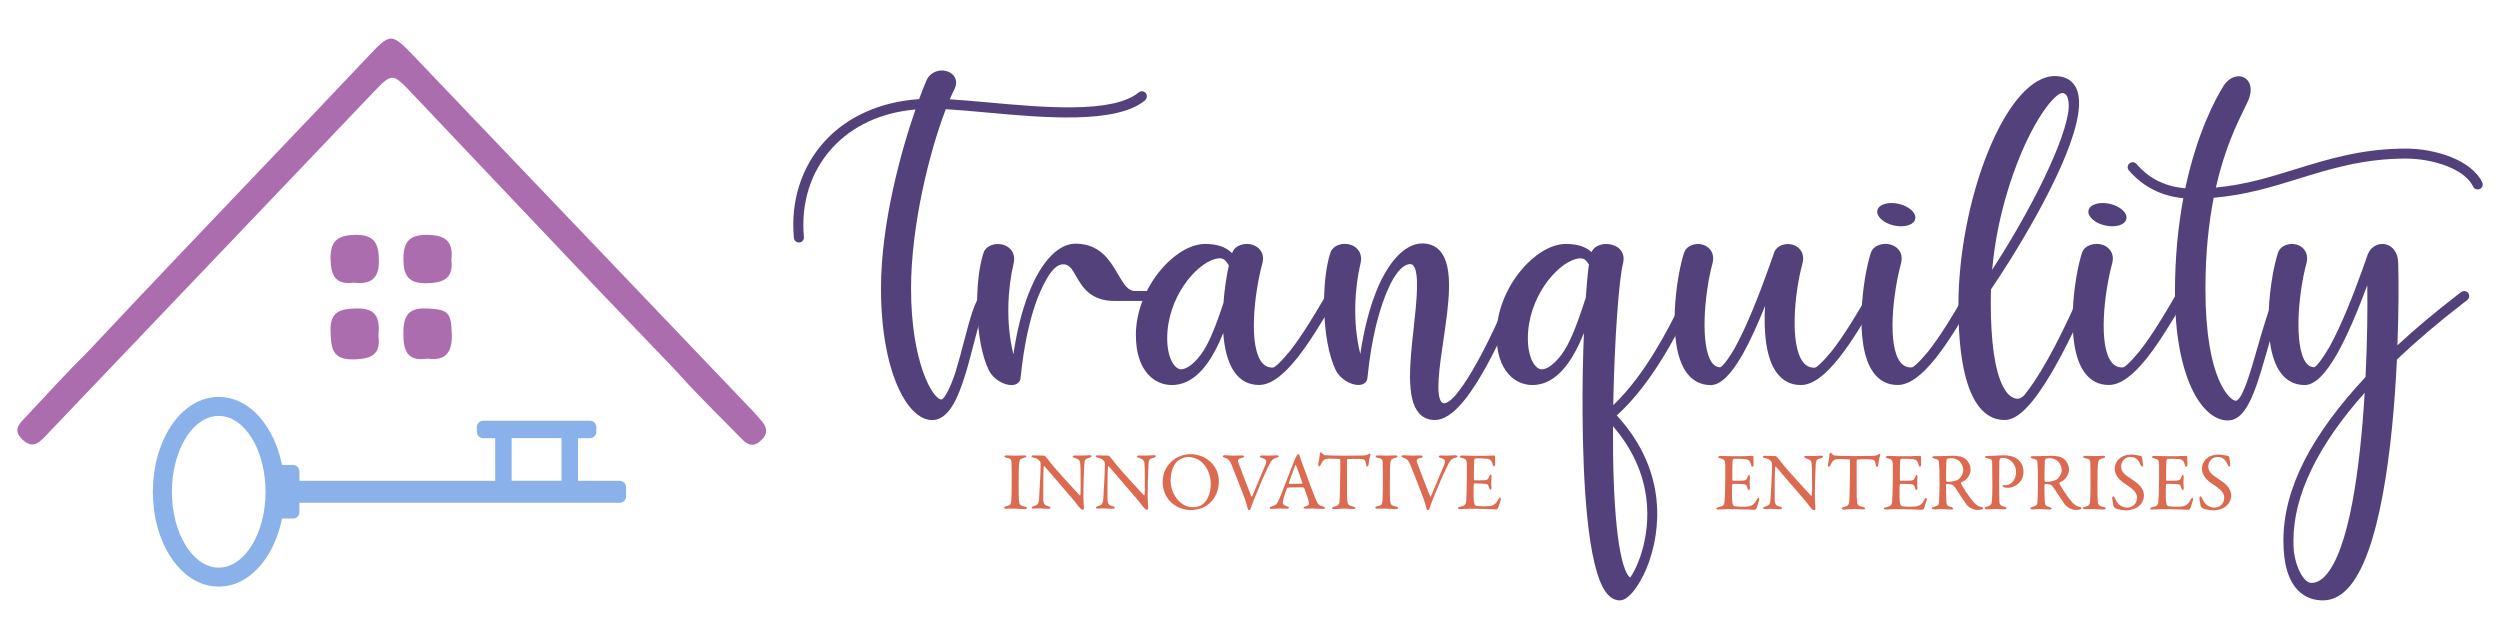 <svg xmlns="http://www.w3.org/2000/svg" width="446" height="112" viewBox="0 0 446 112" fill="none"><path d="M204.29 17.9C199.11 22.17 186.3 21.01 176.01 20.07C173.39 19.83 170.88 19.6 168.73 19.48C165.77 27.17 162.53 40.34 162.53 51.46C162.53 64.53 166.36 71.27 167.99 71.27C168.49 71.14 169.55 69.19 170.45 66.42C171 64.64 171.5 62.74 171.94 61.05C173.13 56.49 173.91 53.64 175.1 52.46C175.45 52.11 176.02 52.11 176.36 52.46C176.71 52.81 176.7 53.38 176.36 53.73C175.46 54.62 174.55 58.11 173.67 61.5C173.3 62.92 172.93 64.35 172.54 65.72C172.46 66.01 172.36 66.33 172.26 66.65C170.87 71.24 169.15 74.94 166.3 74.94C161.81 74.94 157.17 66.16 157.17 51.46C157.17 39.91 160.69 27.14 163.32 19.53C157.18 20.08 152.07 22.44 148.44 26.43C144.64 30.6 142.85 36.24 143.42 42.29C143.46 42.78 143.1 43.22 142.61 43.26C142.58 43.26 142.55 43.26 142.52 43.26C142.06 43.26 141.68 42.91 141.63 42.45C141.02 35.89 142.97 29.77 147.11 25.22C151.15 20.78 157.08 18.15 163.97 17.68C164.47 16.31 164.92 15.19 165.28 14.35C165.7 13.36 166.62 12.7 167.72 12.59C168.74 12.49 169.72 12.89 170.22 13.61C170.48 13.99 170.83 14.79 170.28 15.89C170.01 16.43 169.73 17.04 169.44 17.71C171.48 17.84 173.79 18.05 176.17 18.26C186.13 19.17 198.53 20.3 203.14 16.49C203.52 16.17 204.08 16.23 204.4 16.61C204.71 16.99 204.66 17.55 204.28 17.87L204.29 17.9Z" fill="#53417C"></path><path d="M206.7 52.8C206.7 53.29 206.3 53.69 205.81 53.69H202.49C201.16 53.69 199.94 53.69 198.88 53.69H198.85C194.5 53.69 193.05 51.14 191.99 49.28C191.19 47.88 190.73 47.15 189.67 47.15C187.86 47.15 186.36 50.15 185.13 53.1C185.13 53.11 185.12 53.13 185.11 53.15C183.75 56.73 182.66 61.51 182.07 67.43C182.07 67.46 182.07 67.48 182.06 67.5C182.06 67.52 182.06 67.53 182.06 67.54C181.99 67.98 181.71 68.34 181.27 68.54C181.03 68.65 180.75 68.7 180.45 68.7C179.07 68.7 177.17 67.65 176.38 66C173.87 60.78 173.78 50.16 175.45 45.13C175.91 43.74 177.63 43.28 178.96 43.66C180.2 44.01 181.26 45.18 180.83 47C179.8 51.34 179.37 57.51 180.79 63.19C181.43 58.93 182.34 55.4 183.43 52.57C183.43 52.57 183.45 52.51 183.46 52.48C183.48 52.43 183.5 52.37 183.53 52.32C185.89 46.28 189.02 43.47 191.85 43.47C196.26 43.47 198.03 46.5 199.45 48.93C200.53 50.78 201.25 51.91 202.49 51.91H205.81C206.3 51.91 206.7 52.31 206.7 52.8Z" fill="#53417C"></path><path d="M238.28 53.25L237.76 54.14C235.72 57.62 233.63 61.06 231.53 63.72C231.51 63.76 231.48 63.79 231.45 63.83L231.36 63.94C231.36 63.94 231.31 64 231.29 64.02C229.04 66.82 226.78 68.68 224.6 68.68C222.8 68.68 221.34 67.92 220.26 66.42C219.03 64.72 218.43 62.18 218.23 59.41C217.81 60.46 217.33 61.52 216.78 62.55C215.01 65.87 212.54 68.69 209.04 68.69C206.09 68.69 202.64 66.35 202.64 59.75C202.64 51.39 209.6 43.52 215 43.52C217.29 43.52 218.62 44.13 219.49 44.89C219.6 44.97 219.71 45.06 219.81 45.16C219.81 45.14 219.81 45.13 219.83 45.11C220.29 43.73 222.06 43.25 223.42 43.66C224.66 44.03 225.68 45.21 225.2 47C223.75 52.36 222.72 61.68 225.12 64.66C225.65 65.32 226.3 65.61 227.15 65.57C227.4 65.5 228.1 65.05 229.98 62.8L230.08 62.69C230.08 62.69 230.08 62.68 230.09 62.67C232.41 59.72 234.67 55.87 236.21 53.25L236.74 52.35C236.99 51.92 237.54 51.78 237.96 52.03C238.38 52.28 238.53 52.83 238.28 53.25ZM219.24 47.35C219.14 47.19 219.03 47.04 218.92 46.89C218.76 46.68 218.59 46.48 218.39 46.29C218.08 46.1 217.59 45.98 216.78 46.2C213.29 47.14 208.23 53.12 208.23 60.35C208.23 64.13 209.69 65.88 210.67 65.88C212.19 65.88 214.11 63.78 215.21 61.71C215.22 61.68 215.24 61.65 215.26 61.63C216.53 59.21 217.46 56.45 218.12 54.47C218.17 54.31 218.22 54.16 218.27 54.01C218.45 51.53 218.82 49.17 219.23 47.35H219.24Z" fill="#53417C"></path><path d="M270.96 53.15C270.87 53.36 270.74 53.66 270.57 54.04C267.45 61.31 264.71 66.6 262.27 70.03C262.25 70.07 262.22 70.1 262.19 70.15C261.89 70.59 261.51 71.1 261.09 71.58C261.06 71.62 261.03 71.65 261 71.69C259.17 73.87 257.51 74.93 255.97 74.93C254.82 74.93 253.88 74.52 253.16 73.72C250.82 71.11 251.52 64.67 252.21 58.44C252.71 53.85 253.28 48.66 252.12 47.36C251.97 47.19 251.8 47.12 251.56 47.12C250.45 47.12 249.25 48.34 248.11 50.55C248.05 50.67 247.99 50.79 247.93 50.92C246.15 54.64 244.67 60.15 243.96 67.37C243.93 67.88 243.65 68.31 243.16 68.53C242.92 68.63 242.64 68.68 242.34 68.68C240.95 68.68 239.06 67.63 238.27 65.98C235.77 60.76 235.67 50.14 237.34 45.1C237.8 43.71 239.52 43.25 240.85 43.63C242.09 43.98 243.15 45.15 242.72 46.97C241.69 51.31 241.26 57.48 242.68 63.16C243.31 58.9 244.23 55.37 245.31 52.54C245.31 52.54 245.33 52.49 245.34 52.46C245.75 51.37 246.25 50.21 246.85 49.15C246.87 49.11 246.89 49.08 246.91 49.05C249.01 45.23 251.47 43.43 253.74 43.43C255.08 43.43 256.16 43.9 256.95 44.82C259.42 47.68 258.44 54.38 257.48 60.85C256.82 65.35 256.07 70.46 257.16 71.72C257.26 71.84 257.4 71.94 257.7 71.94C258 71.94 258.7 71.61 259.67 70.5C259.67 70.5 259.67 70.5 259.68 70.49C260.06 70.02 260.48 69.49 260.91 68.86C260.92 68.84 260.93 68.82 260.95 68.81C260.97 68.78 260.99 68.75 261.02 68.72C263.04 65.79 265.64 61.02 268.95 53.33C269.12 52.94 269.25 52.63 269.35 52.42C269.55 51.97 270.08 51.77 270.53 51.97C270.98 52.17 271.19 52.7 270.99 53.15H270.96Z" fill="#53417C"></path><path d="M302.32 53.25C302.13 53.58 301.8 54.24 301.38 55.08C299.38 59.13 294.8 68.4 288.43 74.11C297.93 84.45 295.89 95.23 294.27 99.98C294.27 100.01 294.26 100.04 294.25 100.06C294.21 100.18 294.16 100.31 294.11 100.45C293.96 100.85 293.83 101.19 293.71 101.47C292.52 104.28 290.6 107.11 288.98 107.11C288.03 107.11 287.18 106.6 286.46 105.6C283.19 101.07 282.41 85.9 282.33 73.98C282.29 68.84 282.39 63.82 282.57 59.41C282.15 60.46 281.67 61.53 281.12 62.55C279.35 65.87 276.88 68.69 273.38 68.69C270.43 68.69 266.98 66.35 266.98 59.75C266.98 51.39 273.94 43.52 279.34 43.52C281.64 43.52 282.97 44.13 283.84 44.9C283.87 44.92 283.9 44.94 283.93 44.97C284.47 43.68 286.27 43.26 287.68 43.69C289.23 44.16 289.96 45.46 289.54 47.02C288.85 49.55 288.01 60.57 287.8 72.28C293.62 66.77 297.89 58.13 299.78 54.31C300.23 53.4 300.55 52.74 300.78 52.36C301.03 51.93 301.58 51.79 302 52.04C302.43 52.29 302.57 52.84 302.32 53.26V53.25ZM283.48 47.2C283.41 47.09 283.33 46.99 283.26 46.89C283.26 46.89 283.25 46.87 283.24 46.86C283.09 46.66 282.92 46.46 282.72 46.29C282.41 46.1 281.92 46 281.12 46.21C277.64 47.15 272.57 53.13 272.57 60.36C272.57 64.13 274.02 65.89 275.01 65.89C276.53 65.89 278.44 63.79 279.55 61.72C279.57 61.69 279.59 61.65 279.61 61.62C279.61 61.62 279.61 61.62 279.61 61.61C280.88 59.2 281.79 56.45 282.45 54.48C282.62 53.98 282.77 53.53 282.9 53.14C283.07 50.69 283.26 48.66 283.46 47.2H283.48ZM287.76 76.03C287.67 90.41 288.69 100.34 290.51 102.72C290.58 102.81 290.7 102.95 290.82 103.03C291.2 102.56 291.94 101.25 292.57 99.46C292.57 99.44 292.58 99.42 292.59 99.41C292.71 99.05 292.83 98.68 292.94 98.3C294.29 93.65 295.3 84.78 287.75 76.03H287.76Z" fill="#53417C"></path><path d="M334.92 53.25L334.4 54.15C332.36 57.63 330.27 61.07 328.18 63.73C328.16 63.77 328.13 63.81 328.1 63.84L328.01 63.95C328.01 63.95 327.97 64 327.94 64.03C325.69 66.83 323.43 68.69 321.26 68.69C319.46 68.69 318 67.93 316.92 66.43C314.99 63.76 314.62 59.02 314.89 54.57C313.62 57.74 312.32 60.66 311 63.01C310.98 63.06 310.96 63.11 310.93 63.16C310.84 63.32 310.75 63.47 310.65 63.62C308.83 66.72 306.99 68.7 305.2 68.7C303.41 68.7 301.94 67.94 300.86 66.44C297.24 61.43 299.09 49.16 300.43 45.12C300.89 43.73 302.55 43.28 303.81 43.66C305 44.02 305.99 45.2 305.5 47.02C304.02 52.5 303.28 61.9 305.45 64.74C305.85 65.26 306.31 65.51 306.89 65.53C307.04 65.47 307.73 65.05 309.39 62.26C309.39 62.26 309.39 62.24 309.4 62.24C309.93 61.29 310.51 60.15 311.15 58.78C313.32 54.11 315.26 48.59 316.31 45.63L316.47 45.16V45.12C316.96 43.74 318.6 43.29 319.86 43.67C321.06 44.03 322.04 45.21 321.55 47.03C320.07 52.5 319.3 61.66 321.7 64.64C322.25 65.33 322.92 65.63 323.8 65.59C324.05 65.52 324.75 65.07 326.63 62.82L326.72 62.71C326.72 62.71 326.72 62.7 326.74 62.7C329.06 59.75 331.32 55.89 332.85 53.28L333.38 52.38C333.63 51.95 334.18 51.81 334.6 52.06C335.03 52.31 335.17 52.86 334.92 53.28V53.25Z" fill="#53417C"></path><path d="M352.2 53.24L351.68 54.14C349.64 57.62 347.55 61.06 345.46 63.72C345.44 63.76 345.41 63.79 345.38 63.83L345.29 63.94C345.29 63.94 345.25 64 345.22 64.02C342.97 66.82 340.71 68.68 338.53 68.68C336.73 68.68 335.27 67.92 334.19 66.42C330.58 61.41 332.42 49.14 333.76 45.1C334.22 43.72 335.99 43.24 337.36 43.65C338.59 44.02 339.62 45.2 339.14 46.99C337.69 52.35 336.66 61.67 339.05 64.64C339.58 65.3 340.23 65.58 341.09 65.55C341.34 65.48 342.04 65.03 343.92 62.78L344.01 62.67C344.01 62.67 344.01 62.66 344.03 62.65C346.35 59.7 348.61 55.85 350.14 53.23L350.67 52.33C350.92 51.9 351.47 51.76 351.89 52.01C352.32 52.26 352.46 52.81 352.21 53.23L352.2 53.24ZM334.93 37.51C335.17 36.45 336.89 35.94 338.75 36.37C340.61 36.8 341.92 38.01 341.67 39.08C341.43 40.14 339.72 40.65 337.85 40.22C335.99 39.79 334.68 38.58 334.92 37.52L334.93 37.51Z" fill="#53417C"></path><path d="M372.65 53.16C370.18 58.76 367.86 63.37 365.77 66.88C365.09 68.01 364.45 69.02 363.82 69.9C363.74 70.03 363.65 70.15 363.57 70.26C363.28 70.67 363.01 71.04 362.73 71.37C362.73 71.37 362.73 71.38 362.72 71.39C360.81 73.79 359.15 74.93 357.64 74.93C353.87 74.93 349.38 71.39 349.38 54.53C349.38 45.48 351.36 35.21 354.68 27.04C358.16 18.48 362.5 13.57 366.59 13.57C368.84 13.57 369.88 14.7 370.36 15.64C370.9 16.72 371.02 18.17 370.8 19.9C370.8 19.9 370.8 19.91 370.8 19.92C370.75 20.39 370.67 20.88 370.55 21.4C370.53 21.49 370.51 21.57 370.49 21.66C370.47 21.75 370.45 21.84 370.43 21.93V21.95C368.21 31.39 358.91 46.17 355.19 51.63C355.16 52.35 355.15 53.08 355.15 53.82C355.15 61.07 355.89 66.18 357.36 68.99C358.1 70.41 358.98 71.13 359.98 71.13C360.37 71.13 360.73 70.91 361.14 70.48C361.14 70.48 361.15 70.48 361.15 70.47C363.32 67.83 366.54 62.62 371.05 52.41C371.25 51.96 371.78 51.76 372.23 51.95C372.68 52.15 372.89 52.68 372.69 53.13L372.65 53.16ZM355.39 48.15C360.67 40.07 367.9 26.95 368.98 19.98C369.24 18.06 368.84 17.25 368.62 16.96C368.43 16.72 368.19 16.6 367.88 16.6C366.91 16.6 363.73 19.82 360.48 27.59C358.82 31.56 356.21 38.99 355.4 48.15H355.39Z" fill="#53417C"></path><path d="M389.87 53.24L389.35 54.14C387.31 57.62 385.22 61.06 383.13 63.72C383.11 63.76 383.08 63.79 383.05 63.83L382.96 63.94C382.96 63.94 382.92 64 382.89 64.02C380.64 66.82 378.38 68.68 376.2 68.68C374.4 68.68 372.94 67.92 371.86 66.42C368.25 61.41 370.09 49.14 371.43 45.1C371.89 43.72 373.66 43.24 375.03 43.65C376.26 44.02 377.29 45.2 376.81 46.99C375.36 52.35 374.33 61.67 376.72 64.64C377.25 65.3 377.9 65.58 378.76 65.55C379.01 65.48 379.71 65.03 381.59 62.78L381.68 62.67C381.68 62.67 381.68 62.66 381.7 62.65C384.02 59.7 386.28 55.85 387.81 53.23L388.34 52.33C388.59 51.9 389.14 51.76 389.56 52.01C389.99 52.26 390.13 52.81 389.88 53.23L389.87 53.24ZM372.6 37.51C372.84 36.45 374.56 35.94 376.42 36.37C378.28 36.8 379.59 38.01 379.34 39.08C379.1 40.14 377.39 40.65 375.52 40.22C373.66 39.79 372.35 38.58 372.59 37.52L372.6 37.51Z" fill="#53417C"></path><path d="M442.4 33.71C441.96 33.92 441.42 33.74 441.21 33.29C439.65 30.04 433.86 28.29 429.21 28.29C421.68 28.29 415.79 30.11 410.1 31.87C405.42 33.32 400.61 34.8 394.92 35.28C394.05 39.72 393.45 45.08 393.45 51.53C393.45 68.02 397.96 71.49 398.85 71.49C399.54 71.49 400.24 69.75 400.8 68.3C401.47 66.41 402.1 64.22 402.7 62.13C403.66 58.77 404.66 55.3 405.92 52.44C406.12 51.99 406.65 51.79 407.1 51.98C407.55 52.18 407.76 52.71 407.56 53.16C406.35 55.91 405.37 59.32 404.43 62.62C403.8 64.82 403.19 66.93 402.55 68.76C402.55 68.78 402.53 68.8 402.53 68.82C401.23 72.48 399.74 75.01 397.46 75.01C392.76 75.01 388.01 67.19 388.01 52.23C388.01 45.77 388.61 40.15 389.51 35.36C385.62 35 382.36 33.34 379.8 30.42C379.48 30.05 379.51 29.48 379.88 29.16C380.25 28.84 380.81 28.87 381.14 29.24C382.03 30.25 384.58 33.17 389.86 33.59C391.99 23.51 395.36 17.43 396.71 15.28C397.62 13.83 399.21 13.22 400.39 13.86C401.34 14.37 402.06 15.81 400.98 18.15C400.8 18.55 400.57 19 400.33 19.51C399.01 22.21 396.86 26.61 395.31 33.46C400.53 32.97 404.95 31.6 409.57 30.17C415.39 28.37 421.41 26.51 429.21 26.51C434.54 26.51 440.93 28.58 442.83 32.53C443.04 32.97 442.86 33.51 442.41 33.72L442.4 33.71Z" fill="#53417C"></path><path d="M440.19 53.5C440 53.65 439.7 53.89 439.29 54.2C434.94 57.55 431.05 60.87 427.61 64.14C426.87 79.68 424.6 99.06 418.74 105.08C417.43 106.43 415.97 107.11 414.4 107.11C411.77 107.11 407.36 105.72 407.36 96.43C407.36 87.14 412.37 77.6 422.01 67.26C422.33 60.82 422.39 54.91 422.32 50.9C418.81 60.31 414.89 68.69 411.16 68.69C409.36 68.69 407.9 67.93 406.82 66.43C403.21 61.42 405.05 49.15 406.39 45.11C406.85 43.72 408.51 43.27 409.77 43.65C410.97 44.01 411.95 45.19 411.46 47.01C409.97 52.49 409.23 61.89 411.41 64.73C411.81 65.25 412.27 65.5 412.85 65.52C413.01 65.46 413.69 65.04 415.35 62.25C415.39 62.18 415.43 62.12 415.48 62.07C416 61.13 416.57 60.02 417.19 58.69C419.38 54 421.3 48.55 422.33 45.62V45.59L422.42 45.36C422.43 45.32 422.46 45.27 422.48 45.23C422.91 44.26 423.77 43.67 424.65 43.55C425.39 43.45 426.12 43.66 426.7 44.15C427.2 44.58 427.8 45.4 427.84 46.89C427.94 50.28 427.93 55.55 427.7 61.6C430.84 58.69 434.34 55.75 438.18 52.79C438.57 52.49 438.87 52.26 439.05 52.12C439.43 51.81 440 51.87 440.31 52.25C440.62 52.63 440.56 53.19 440.17 53.51L440.19 53.5ZM421.87 70.06C413.49 79.46 409.15 88.39 409.15 96.43C409.15 97.08 409.17 97.74 409.23 98.41C409.62 101.43 411.05 103.99 412.35 103.99C413.21 103.99 414.02 103.58 414.81 102.74C419.1 98.17 421.06 83.43 421.86 70.07L421.87 70.06Z" fill="#53417C"></path><path d="M180.47 82.72C180.43 82.04 180.43 81.82 179.6 81.68C179.28 81.62 179.19 81.52 179.19 81.42C179.19 81.3 179.35 81.24 179.56 81.24C179.94 81.24 180.68 81.28 181.16 81.28C181.88 81.28 182.22 81.24 182.73 81.24C182.97 81.24 183.1 81.3 183.1 81.42C183.1 81.54 182.95 81.63 182.72 81.67C181.87 81.85 181.88 82.21 181.82 82.61C181.75 83.09 181.73 84.05 181.73 86.93C181.73 87.74 181.74 88.65 181.77 89.12C181.81 89.91 181.89 90.19 182.84 90.38C183.1 90.42 183.22 90.53 183.22 90.63C183.22 90.75 183 90.82 182.82 90.82C182.07 90.82 181.03 90.73 180.63 90.73C180.19 90.73 180.06 90.76 179.51 90.76C179.23 90.76 179.13 90.66 179.13 90.55C179.13 90.44 179.28 90.36 179.57 90.3C180.3 90.14 180.36 89.92 180.42 89.23C180.46 88.72 180.49 87.19 180.49 85.94C180.49 85.03 180.48 83.21 180.45 82.72H180.47Z" fill="#DC6A50"></path><path d="M184.45 81.24C184.77 81.24 185.49 81.28 186.24 81.28C186.33 81.28 186.46 81.38 186.55 81.47C186.77 81.73 187.14 82.17 187.71 82.92C188.37 83.76 191.6 87.28 192.59 88.35C192.68 88.44 192.74 88.29 192.74 88.25C192.81 87.78 192.77 86.19 192.77 84.08C192.77 83.58 192.74 83.07 192.7 82.61C192.69 82.3 192.58 81.95 191.77 81.71C191.48 81.62 191.37 81.5 191.37 81.39C191.37 81.29 191.58 81.26 191.75 81.26C192.13 81.26 192.54 81.27 193.01 81.27C193.54 81.27 194.01 81.21 194.39 81.21C194.64 81.21 194.73 81.25 194.73 81.37C194.73 81.46 194.64 81.59 194.38 81.66C193.75 81.81 193.48 81.94 193.44 82.73C193.41 83.26 193.28 86.15 193.28 88.68C193.28 89.3 193.38 90.4 193.38 90.63C193.38 90.78 193.31 90.94 193.17 90.94C192.96 90.94 192.64 90.65 192.51 90.47C192.26 90.16 192 89.78 191.6 89.3C190.22 87.65 187.68 84.79 186.36 83.2C186.3 83.13 186.2 83.16 186.2 83.23C186.19 83.63 186.14 84.04 186.13 85.18C186.13 86.5 186.09 88.76 186.12 89.22C186.18 89.9 186.34 90.12 187.05 90.32C187.36 90.39 187.42 90.5 187.42 90.58C187.42 90.73 187.23 90.77 186.95 90.77C186.52 90.77 185.91 90.7 185.38 90.7C185.06 90.7 184.67 90.73 184.43 90.73C184.22 90.73 184.05 90.72 184.05 90.57C184.05 90.45 184.2 90.36 184.34 90.32C185.03 90.08 185.31 90.03 185.37 88.94C185.44 87.75 185.65 84.23 185.65 83.01C185.65 82.48 185.58 82.35 185.55 82.31C185.14 81.83 184.98 81.81 184.32 81.63C184.16 81.59 184 81.51 184 81.4C184 81.29 184.15 81.22 184.48 81.22L184.45 81.24Z" fill="#DC6A50"></path><path d="M195.91 81.24C196.23 81.24 196.95 81.28 197.7 81.28C197.79 81.28 197.92 81.38 198.01 81.47C198.23 81.73 198.6 82.17 199.17 82.92C199.83 83.76 203.06 87.28 204.05 88.35C204.14 88.44 204.2 88.29 204.2 88.25C204.27 87.78 204.23 86.19 204.23 84.08C204.23 83.58 204.2 83.07 204.16 82.61C204.15 82.3 204.04 81.95 203.23 81.71C202.94 81.62 202.83 81.5 202.83 81.39C202.83 81.29 203.04 81.26 203.21 81.26C203.59 81.26 204 81.27 204.47 81.27C205 81.27 205.47 81.21 205.85 81.21C206.1 81.21 206.19 81.25 206.19 81.37C206.19 81.46 206.1 81.59 205.84 81.66C205.21 81.81 204.94 81.94 204.9 82.73C204.87 83.26 204.74 86.15 204.74 88.68C204.74 89.3 204.84 90.4 204.84 90.63C204.84 90.78 204.77 90.94 204.63 90.94C204.42 90.94 204.1 90.65 203.97 90.47C203.72 90.16 203.46 89.78 203.06 89.3C201.68 87.65 199.14 84.79 197.82 83.2C197.76 83.13 197.66 83.16 197.66 83.23C197.65 83.63 197.6 84.04 197.59 85.18C197.59 86.5 197.55 88.76 197.58 89.22C197.64 89.9 197.8 90.12 198.51 90.32C198.82 90.39 198.88 90.5 198.88 90.58C198.88 90.73 198.69 90.77 198.41 90.77C197.98 90.77 197.37 90.7 196.84 90.7C196.52 90.7 196.13 90.73 195.89 90.73C195.68 90.73 195.51 90.72 195.51 90.57C195.51 90.45 195.66 90.36 195.8 90.32C196.49 90.08 196.77 90.03 196.83 88.94C196.9 87.75 197.11 84.23 197.11 83.01C197.11 82.48 197.04 82.35 197.01 82.31C196.6 81.83 196.44 81.81 195.78 81.63C195.62 81.59 195.46 81.51 195.46 81.4C195.46 81.29 195.61 81.22 195.94 81.22L195.91 81.24Z" fill="#DC6A50"></path><path d="M217.44 85.88C217.44 87.94 216.43 89.38 215.35 90.14C214.42 90.79 213.21 90.99 212.46 90.99C210.96 90.99 209.54 90.34 208.64 89.32C207.86 88.45 207.42 87.26 207.42 86C207.42 84.19 208.21 82.95 209.33 82.05C210.05 81.46 211.31 81.02 212.34 81.02C215.16 81.02 217.44 83.09 217.44 85.88ZM209.99 82.34C209.34 82.97 208.84 84.07 208.84 85.79C208.84 87.98 210.46 90.49 212.81 90.49C214.03 90.49 214.59 89.96 214.75 89.79C215.34 89.26 216 88.07 216 86.32C216 84.72 215.31 83.18 214.22 82.3C213.62 81.82 212.69 81.51 212.02 81.51C211.4 81.51 210.51 81.83 209.99 82.35V82.34Z" fill="#DC6A50"></path><path d="M218.58 81.21C218.87 81.21 219.4 81.28 220.12 81.28C220.63 81.28 221.24 81.25 221.57 81.25C221.76 81.25 221.92 81.32 221.92 81.43C221.92 81.54 221.85 81.65 221.57 81.69C220.79 81.84 220.82 82.16 220.88 82.4C221.13 83.16 222.72 87.28 223.24 88.54C223.27 88.57 223.34 88.66 223.39 88.55C223.51 88.24 225.11 84.47 225.77 82.88C226.12 82.06 225.73 81.88 225.09 81.69C224.88 81.63 224.77 81.51 224.77 81.43C224.77 81.33 224.96 81.25 225.2 81.25C225.54 81.25 225.88 81.28 226.38 81.28C226.81 81.28 227.39 81.22 227.7 81.22C227.91 81.22 228.13 81.28 228.13 81.41C228.13 81.53 227.95 81.62 227.75 81.66C227.1 81.82 226.78 82.17 226.47 82.82C225.79 84.29 225.43 84.92 224.53 87.14C223.68 89.21 223.49 89.58 223.15 90.69C223.09 90.85 222.99 91.01 222.84 91.01C222.75 91.01 222.63 90.91 222.6 90.75C222.51 90.32 222.26 89.43 221.84 88.36C221.34 87.02 219.95 83.47 219.72 82.94C219.43 82.21 219.12 81.84 218.47 81.65C218.29 81.59 218.13 81.53 218.13 81.4C218.13 81.28 218.35 81.21 218.57 81.21H218.58Z" fill="#DC6A50"></path><path d="M231.87 81.4C231.99 81.8 232.24 82.46 232.52 83.22C233.28 85.36 234.39 88.27 234.64 88.87C235.12 90.07 235.36 90.19 236.02 90.35C236.26 90.42 236.37 90.5 236.37 90.6C236.37 90.7 236.27 90.79 235.9 90.79C235.42 90.79 234.7 90.72 234.05 90.72C233.58 90.72 233.37 90.75 233.01 90.75C232.65 90.75 232.55 90.65 232.55 90.57C232.55 90.49 232.64 90.38 232.9 90.34C233.61 90.19 233.55 89.9 233.49 89.59C233.37 88.99 233.01 88.02 232.67 87.08C232.66 87.02 232.6 86.93 232.17 86.93C231.36 86.93 230.07 86.94 229.76 86.99C229.7 86.99 229.63 87.06 229.6 87.11C229.22 88.06 228.84 89.31 228.84 89.68C228.84 89.86 228.9 90.11 229.56 90.31C229.81 90.38 229.96 90.47 229.96 90.57C229.96 90.72 229.74 90.76 229.55 90.76C229.3 90.76 228.93 90.72 228.39 90.72C227.85 90.72 227.08 90.79 226.86 90.79C226.6 90.79 226.52 90.73 226.52 90.64C226.52 90.55 226.62 90.42 226.84 90.35C227.57 90.1 227.77 90.06 228.19 89.1C228.53 88.35 230.2 83.92 230.82 82.42C230.91 82.21 230.92 82.13 230.95 82.04C230.96 82 230.99 81.91 231.05 81.79C231.14 81.64 231.3 81.36 231.4 81.2C231.5 81.08 231.56 81.01 231.64 81.01C231.7 81.01 231.76 81.07 231.88 81.39L231.87 81.4ZM232.34 86.16C232.09 85.41 231.33 83.21 231.19 83C231.15 82.91 231.12 82.9 231.07 83C230.81 83.71 230.04 85.76 229.92 86.22C229.91 86.28 229.93 86.32 229.99 86.32C230.58 86.31 231.8 86.32 232.28 86.28C232.29 86.28 232.34 86.21 232.32 86.16H232.34Z" fill="#DC6A50"></path><path d="M243.19 81.26C243.72 81.23 243.98 81.14 244.19 81C244.29 80.94 244.34 80.91 244.4 80.91C244.47 80.91 244.53 81.04 244.46 81.25C244.31 81.71 244.22 82.18 244.14 82.94C244.13 83.07 244.01 83.22 243.89 83.22C243.79 83.22 243.73 83.12 243.68 82.75C243.59 81.99 243.4 81.91 242.49 81.87C242.24 81.86 240.61 81.86 240.43 81.9C240.36 81.91 240.3 82.06 240.3 82.09V85.69C240.3 87.39 240.3 88.79 240.36 89.33C240.43 89.99 240.51 90.17 241.42 90.37C241.61 90.41 241.82 90.53 241.82 90.63C241.82 90.79 241.56 90.81 241.41 90.81C241.29 90.81 240.38 90.74 239.74 90.74C239.01 90.74 238.26 90.84 238.07 90.84C237.78 90.84 237.63 90.75 237.63 90.66C237.63 90.56 237.78 90.44 237.91 90.41C238.94 90.17 238.97 89.93 239.01 88.82C239.04 87.95 239.11 84.96 239.11 83.83V82.08C239.11 81.96 239.04 81.89 238.99 81.89C238.7 81.85 237.4 81.82 237.17 81.82C236.61 81.82 236.3 81.91 236.08 82.16C236.02 82.2 235.84 82.44 235.6 82.92C235.47 83.23 235.38 83.21 235.32 83.21C235.23 83.21 235.17 83.02 235.17 82.87C235.17 82.59 235.45 81.78 235.45 80.92C235.45 80.83 235.58 80.68 235.67 80.68C235.74 80.68 235.74 80.78 235.91 80.92C235.95 80.96 236.19 81.18 236.41 81.2C236.79 81.24 237.97 81.29 239.85 81.29C240.61 81.29 242.61 81.28 243.21 81.26H243.19Z" fill="#DC6A50"></path><path d="M246.69 82.72C246.65 82.04 246.65 81.82 245.82 81.68C245.5 81.62 245.41 81.52 245.41 81.42C245.41 81.3 245.57 81.24 245.78 81.24C246.16 81.24 246.9 81.28 247.38 81.28C248.1 81.28 248.44 81.24 248.95 81.24C249.19 81.24 249.32 81.3 249.32 81.42C249.32 81.54 249.17 81.63 248.94 81.67C248.09 81.85 248.1 82.21 248.04 82.61C247.97 83.09 247.95 84.05 247.95 86.93C247.95 87.74 247.96 88.65 247.99 89.12C248.03 89.91 248.11 90.19 249.06 90.38C249.32 90.42 249.44 90.53 249.44 90.63C249.44 90.75 249.22 90.82 249.04 90.82C248.29 90.82 247.25 90.73 246.85 90.73C246.41 90.73 246.28 90.76 245.73 90.76C245.45 90.76 245.35 90.66 245.35 90.55C245.35 90.44 245.5 90.36 245.79 90.3C246.52 90.14 246.58 89.92 246.64 89.23C246.68 88.72 246.71 87.19 246.71 85.94C246.71 85.03 246.7 83.21 246.67 82.72H246.69Z" fill="#DC6A50"></path><path d="M250.47 81.21C250.76 81.21 251.29 81.28 252.01 81.28C252.52 81.28 253.13 81.25 253.46 81.25C253.65 81.25 253.81 81.32 253.81 81.43C253.81 81.54 253.74 81.65 253.46 81.69C252.68 81.84 252.71 82.16 252.77 82.4C253.02 83.16 254.61 87.28 255.13 88.54C255.16 88.57 255.23 88.66 255.28 88.55C255.4 88.24 257 84.47 257.66 82.88C258.01 82.06 257.62 81.88 256.98 81.69C256.77 81.63 256.66 81.51 256.66 81.43C256.66 81.33 256.85 81.25 257.09 81.25C257.43 81.25 257.77 81.28 258.27 81.28C258.7 81.28 259.28 81.22 259.59 81.22C259.8 81.22 260.02 81.28 260.02 81.41C260.02 81.53 259.84 81.62 259.64 81.66C258.99 81.82 258.67 82.17 258.36 82.82C257.68 84.29 257.32 84.92 256.42 87.14C255.57 89.21 255.38 89.58 255.04 90.69C254.98 90.85 254.88 91.01 254.73 91.01C254.64 91.01 254.52 90.91 254.49 90.75C254.4 90.32 254.15 89.43 253.73 88.36C253.23 87.02 251.84 83.47 251.61 82.94C251.32 82.21 251.01 81.84 250.36 81.65C250.18 81.59 250.02 81.53 250.02 81.4C250.02 81.28 250.24 81.21 250.46 81.21H250.47Z" fill="#DC6A50"></path><path d="M265.23 81.29C265.71 81.29 266.36 81.28 266.58 81.25C266.62 81.24 266.7 81.34 266.71 81.41C266.71 82.09 266.74 82.51 266.74 82.81C266.74 83.02 266.65 83.19 266.52 83.19C266.39 83.19 266.31 82.98 266.28 82.84C266.09 82.06 265.77 81.91 265.3 81.84C264.92 81.78 263.86 81.75 263.21 81.78C263.18 81.78 263.02 81.85 262.99 82.19C262.96 82.56 262.92 85.32 262.95 85.54C262.96 85.6 262.98 85.69 263.05 85.69H264C265.38 85.69 265.44 85.63 265.7 84.96C265.79 84.74 265.88 84.65 265.96 84.65C266.06 84.65 266.09 84.86 266.08 84.97C266.05 85.38 266.04 85.68 266.04 86.03C266.04 86.43 266.07 86.63 266.08 86.93C266.09 87.19 266.02 87.36 265.92 87.36C265.82 87.36 265.71 87.2 265.67 87.04C265.46 86.36 265.41 86.32 264.51 86.28C264.04 86.25 263.45 86.25 263.06 86.25C263 86.25 262.93 86.35 262.93 86.38C262.87 86.69 262.89 88.05 262.89 88.69C262.89 89.12 262.95 89.67 263.04 89.91C263.1 90.09 263.22 90.2 263.32 90.23C263.57 90.27 264.07 90.33 264.66 90.33C264.84 90.33 265.73 90.32 266.06 90.23C266.53 90.11 266.93 89.83 267.28 89.14C267.44 88.82 267.53 88.73 267.62 88.73C267.72 88.73 267.77 88.97 267.74 89.13C267.73 89.25 267.31 90.57 267.21 90.7C267.17 90.76 267.03 90.88 266.96 90.88C266.8 90.88 264.58 90.76 262.19 90.76C261.41 90.76 261.09 90.83 260.53 90.83C260.25 90.83 260.09 90.8 260.09 90.64C260.09 90.54 260.27 90.46 260.5 90.41C261.23 90.23 261.51 90.13 261.57 89.34C261.61 88.72 261.69 86.99 261.69 85.17C261.69 83.35 261.7 83.11 261.68 82.69C261.65 82.04 261.5 81.87 260.86 81.72C260.55 81.65 260.43 81.59 260.43 81.47C260.43 81.34 260.64 81.26 260.84 81.26C261.53 81.26 262.1 81.32 263.09 81.32H265.25L265.23 81.29Z" fill="#DC6A50"></path><path d="M311.33 81.36C311.81 81.36 312.46 81.35 312.68 81.32C312.72 81.31 312.8 81.41 312.81 81.48C312.81 82.16 312.84 82.58 312.84 82.88C312.84 83.09 312.75 83.26 312.62 83.26C312.49 83.26 312.41 83.05 312.38 82.91C312.19 82.13 311.87 81.98 311.4 81.91C311.02 81.85 309.96 81.82 309.31 81.85C309.28 81.85 309.12 81.92 309.09 82.26C309.06 82.63 309.02 85.39 309.05 85.61C309.06 85.67 309.08 85.76 309.15 85.76H310.1C311.48 85.76 311.54 85.7 311.8 85.03C311.89 84.81 311.98 84.72 312.06 84.72C312.16 84.72 312.19 84.93 312.18 85.04C312.15 85.45 312.14 85.75 312.14 86.1C312.14 86.5 312.17 86.7 312.18 87C312.19 87.26 312.12 87.43 312.02 87.43C311.92 87.43 311.81 87.27 311.77 87.11C311.56 86.43 311.51 86.39 310.61 86.35C310.14 86.32 309.55 86.32 309.16 86.32C309.1 86.32 309.03 86.42 309.03 86.45C308.97 86.76 308.99 88.12 308.99 88.76C308.99 89.19 309.05 89.74 309.14 89.98C309.2 90.16 309.32 90.27 309.42 90.3C309.67 90.34 310.17 90.4 310.76 90.4C310.94 90.4 311.83 90.39 312.16 90.3C312.63 90.18 313.03 89.9 313.38 89.21C313.54 88.89 313.63 88.8 313.72 88.8C313.82 88.8 313.87 89.04 313.84 89.2C313.83 89.32 313.41 90.64 313.31 90.77C313.27 90.83 313.13 90.95 313.06 90.95C312.9 90.95 310.68 90.83 308.29 90.83C307.51 90.83 307.19 90.9 306.63 90.9C306.35 90.9 306.19 90.87 306.19 90.71C306.19 90.61 306.37 90.53 306.6 90.48C307.33 90.3 307.61 90.2 307.67 89.41C307.71 88.79 307.79 87.06 307.79 85.24C307.79 83.42 307.8 83.18 307.78 82.76C307.75 82.11 307.6 81.94 306.96 81.79C306.65 81.72 306.53 81.66 306.53 81.54C306.53 81.41 306.74 81.33 306.94 81.33C307.63 81.33 308.2 81.39 309.19 81.39H311.35L311.33 81.36Z" fill="#DC6A50"></path><path d="M314.94 81.32C315.26 81.32 315.98 81.36 316.73 81.36C316.82 81.36 316.95 81.46 317.04 81.55C317.26 81.81 317.63 82.25 318.2 83C318.86 83.84 322.09 87.36 323.08 88.43C323.17 88.52 323.23 88.37 323.23 88.33C323.3 87.86 323.26 86.27 323.26 84.16C323.26 83.66 323.23 83.15 323.19 82.69C323.18 82.38 323.07 82.03 322.26 81.79C321.97 81.7 321.86 81.58 321.86 81.47C321.86 81.37 322.07 81.34 322.24 81.34C322.62 81.34 323.03 81.35 323.5 81.35C324.03 81.35 324.5 81.29 324.88 81.29C325.13 81.29 325.22 81.33 325.22 81.45C325.22 81.54 325.13 81.67 324.87 81.74C324.24 81.89 323.97 82.02 323.93 82.81C323.9 83.34 323.77 86.23 323.77 88.76C323.77 89.38 323.87 90.48 323.87 90.71C323.87 90.86 323.8 91.02 323.66 91.02C323.45 91.02 323.13 90.73 323 90.55C322.75 90.24 322.49 89.86 322.09 89.38C320.71 87.73 318.17 84.87 316.85 83.28C316.79 83.21 316.69 83.24 316.69 83.31C316.68 83.71 316.63 84.12 316.62 85.26C316.62 86.58 316.58 88.84 316.61 89.3C316.67 89.98 316.83 90.2 317.54 90.4C317.85 90.47 317.91 90.58 317.91 90.66C317.91 90.81 317.72 90.85 317.44 90.85C317.01 90.85 316.4 90.78 315.87 90.78C315.55 90.78 315.16 90.81 314.92 90.81C314.71 90.81 314.54 90.8 314.54 90.65C314.54 90.53 314.69 90.44 314.83 90.4C315.52 90.16 315.8 90.11 315.86 89.02C315.93 87.83 316.14 84.31 316.14 83.09C316.14 82.56 316.07 82.43 316.04 82.39C315.63 81.91 315.47 81.89 314.81 81.71C314.65 81.67 314.49 81.59 314.49 81.48C314.49 81.37 314.64 81.3 314.97 81.3L314.94 81.32Z" fill="#DC6A50"></path><path d="M334.12 81.33C334.65 81.3 334.91 81.21 335.12 81.07C335.22 81.01 335.27 80.98 335.33 80.98C335.4 80.98 335.46 81.11 335.39 81.32C335.24 81.78 335.15 82.25 335.07 83.01C335.06 83.14 334.94 83.29 334.82 83.29C334.72 83.29 334.66 83.19 334.61 82.82C334.52 82.06 334.33 81.98 333.42 81.94C333.17 81.93 331.54 81.93 331.36 81.97C331.29 81.98 331.23 82.13 331.23 82.16V85.76C331.23 87.46 331.23 88.86 331.29 89.4C331.36 90.06 331.44 90.24 332.35 90.44C332.54 90.48 332.75 90.6 332.75 90.7C332.75 90.86 332.49 90.88 332.34 90.88C332.22 90.88 331.31 90.81 330.67 90.81C329.94 90.81 329.19 90.91 329 90.91C328.71 90.91 328.56 90.82 328.56 90.73C328.56 90.63 328.71 90.51 328.84 90.48C329.87 90.24 329.9 90 329.94 88.89C329.97 88.02 330.04 85.03 330.04 83.9V82.15C330.04 82.03 329.97 81.96 329.92 81.96C329.63 81.92 328.33 81.89 328.1 81.89C327.54 81.89 327.23 81.98 327.01 82.23C326.95 82.27 326.77 82.51 326.53 82.99C326.4 83.3 326.31 83.28 326.25 83.28C326.16 83.28 326.1 83.09 326.1 82.94C326.1 82.66 326.38 81.85 326.38 80.99C326.38 80.9 326.51 80.75 326.6 80.75C326.67 80.75 326.67 80.85 326.84 80.99C326.88 81.03 327.12 81.25 327.34 81.27C327.72 81.31 328.9 81.36 330.78 81.36C331.54 81.36 333.54 81.35 334.14 81.33H334.12Z" fill="#DC6A50"></path><path d="M341.22 81.36C341.7 81.36 342.35 81.35 342.57 81.32C342.61 81.31 342.69 81.41 342.7 81.48C342.7 82.16 342.73 82.58 342.73 82.88C342.73 83.09 342.64 83.26 342.51 83.26C342.38 83.26 342.3 83.05 342.27 82.91C342.08 82.13 341.76 81.98 341.29 81.91C340.91 81.85 339.85 81.82 339.2 81.85C339.17 81.85 339.01 81.92 338.98 82.26C338.95 82.63 338.91 85.39 338.94 85.61C338.95 85.67 338.97 85.76 339.04 85.76H339.99C341.37 85.76 341.43 85.7 341.69 85.03C341.78 84.81 341.87 84.72 341.95 84.72C342.05 84.72 342.08 84.93 342.07 85.04C342.04 85.45 342.03 85.75 342.03 86.1C342.03 86.5 342.06 86.7 342.07 87C342.08 87.26 342.01 87.43 341.91 87.43C341.81 87.43 341.7 87.27 341.66 87.11C341.45 86.43 341.4 86.39 340.5 86.35C340.03 86.32 339.44 86.32 339.05 86.32C338.99 86.32 338.92 86.42 338.92 86.45C338.86 86.76 338.88 88.12 338.88 88.76C338.88 89.19 338.94 89.74 339.03 89.98C339.09 90.16 339.21 90.27 339.31 90.3C339.56 90.34 340.06 90.4 340.65 90.4C340.83 90.4 341.72 90.39 342.05 90.3C342.52 90.18 342.92 89.9 343.27 89.21C343.43 88.89 343.52 88.8 343.61 88.8C343.71 88.8 343.76 89.04 343.73 89.2C343.72 89.32 343.3 90.64 343.2 90.77C343.16 90.83 343.02 90.95 342.95 90.95C342.79 90.95 340.57 90.83 338.18 90.83C337.4 90.83 337.08 90.9 336.52 90.9C336.24 90.9 336.08 90.87 336.08 90.71C336.08 90.61 336.26 90.53 336.49 90.48C337.22 90.3 337.5 90.2 337.56 89.41C337.6 88.79 337.68 87.06 337.68 85.24C337.68 83.42 337.69 83.18 337.67 82.76C337.64 82.11 337.49 81.94 336.85 81.79C336.54 81.72 336.42 81.66 336.42 81.54C336.42 81.41 336.63 81.33 336.83 81.33C337.52 81.33 338.09 81.39 339.08 81.39H341.24L341.22 81.36Z" fill="#DC6A50"></path><path d="M350.36 85.8C350.29 85.84 350.01 85.98 349.9 86.05C349.86 86.08 349.81 86.21 349.84 86.27C349.99 86.62 351.22 88.61 352.12 89.6C352.52 90.07 352.91 90.33 353.56 90.47C353.68 90.5 353.8 90.62 353.8 90.68C353.8 90.77 353.68 90.83 353.59 90.87C353.41 90.94 353.09 90.97 352.78 90.97C352.09 90.97 351.25 90.56 350.83 90.02C350.32 89.31 349.57 88.18 348.98 87.26C348.77 86.95 348.48 86.58 348.39 86.53C348.33 86.47 347.79 86.34 347.35 86.34C347.25 86.34 347.17 86.47 347.17 86.52C347.16 86.77 347.18 88.64 347.23 89.49C347.26 90.11 347.42 90.31 348.11 90.47C348.36 90.54 348.46 90.65 348.46 90.72C348.46 90.87 348.18 90.91 348.11 90.91C347.49 90.91 347.21 90.82 346.22 90.82C345.96 90.82 345.19 90.88 345.03 90.88C344.84 90.88 344.65 90.82 344.65 90.67C344.65 90.55 344.78 90.52 344.97 90.45C345.62 90.24 345.88 90.16 345.92 89.6C345.95 89.14 346.01 87.59 346.01 86.71C346.01 84.45 345.98 83.11 345.92 82.54C345.86 82 345.73 81.97 345.07 81.81C344.85 81.75 344.72 81.68 344.72 81.56C344.72 81.46 344.79 81.38 345.12 81.38H345.94C346.48 81.38 347.53 81.31 348.32 81.31C349.33 81.31 350.13 81.44 350.71 81.93C351.19 82.33 351.55 83.06 351.55 83.77C351.55 84.56 351.08 85.39 350.36 85.83V85.8ZM349.58 82.3C349.23 81.96 348.6 81.74 348.13 81.74C348.06 81.74 347.59 81.77 347.42 81.84C347.35 81.87 347.24 82.09 347.24 82.15C347.2 82.66 347.15 85.5 347.2 85.75C347.23 85.87 347.35 85.97 347.44 85.97C348.29 85.97 349.07 85.72 349.28 85.59C349.68 85.34 350.25 84.69 350.25 83.77C350.25 83.42 350.01 82.73 349.59 82.3H349.58Z" fill="#DC6A50"></path><path d="M357.26 81.67C357.1 81.67 356.95 81.73 356.83 81.8C356.77 81.84 356.7 82.02 356.68 82.37C356.67 82.68 356.67 84.5 356.65 86.19C356.65 87.53 356.68 88.75 356.68 89.11C356.69 90.06 356.81 90.18 357.56 90.4C357.84 90.47 357.96 90.55 357.96 90.68C357.96 90.81 357.7 90.86 357.48 90.86C357.11 90.86 356.58 90.8 355.94 90.8C355.51 90.8 354.91 90.86 354.46 90.86C354.21 90.86 354.05 90.79 354.05 90.65C354.05 90.55 354.2 90.46 354.34 90.42C355.16 90.24 355.32 89.95 355.37 89.35C355.41 88.63 355.44 87.43 355.44 86.69C355.44 86.21 355.41 83.09 355.4 82.62C355.39 82.09 355.4 81.89 354.58 81.77C354.29 81.73 354.12 81.64 354.12 81.55C354.12 81.43 354.27 81.36 354.46 81.34C354.56 81.33 354.81 81.34 354.94 81.34C355.53 81.34 356.66 81.22 357.39 81.22C358.73 81.22 359.59 81.57 360.14 82.09C360.85 82.77 360.99 83.6 360.99 84.09C360.99 85.4 360.39 86 359.96 86.37C359.58 86.69 358.9 87.02 358.27 87.02C358.11 87.02 357.73 87.01 357.49 86.92C357.31 86.85 357.24 86.77 357.24 86.69C357.24 86.63 357.3 86.56 357.42 86.56H357.79C358.57 86.56 359.66 85.87 359.66 84.18C359.66 82.84 358.65 81.68 357.27 81.68L357.26 81.67Z" fill="#DC6A50"></path><path d="M367.92 85.8C367.85 85.84 367.57 85.98 367.46 86.05C367.42 86.08 367.37 86.21 367.4 86.27C367.55 86.62 368.78 88.61 369.68 89.6C370.08 90.07 370.47 90.33 371.12 90.47C371.24 90.5 371.36 90.62 371.36 90.68C371.36 90.77 371.24 90.83 371.15 90.87C370.97 90.94 370.65 90.97 370.34 90.97C369.65 90.97 368.81 90.56 368.39 90.02C367.88 89.31 367.13 88.18 366.54 87.26C366.33 86.95 366.04 86.58 365.95 86.53C365.89 86.47 365.35 86.34 364.91 86.34C364.81 86.34 364.73 86.47 364.73 86.52C364.72 86.77 364.74 88.64 364.79 89.49C364.82 90.11 364.98 90.31 365.67 90.47C365.92 90.54 366.02 90.65 366.02 90.72C366.02 90.87 365.74 90.91 365.67 90.91C365.05 90.91 364.77 90.82 363.78 90.82C363.52 90.82 362.75 90.88 362.59 90.88C362.4 90.88 362.21 90.82 362.21 90.67C362.21 90.55 362.34 90.52 362.53 90.45C363.18 90.24 363.44 90.16 363.48 89.6C363.51 89.14 363.57 87.59 363.57 86.71C363.57 84.45 363.54 83.11 363.48 82.54C363.42 82 363.29 81.97 362.63 81.81C362.41 81.75 362.28 81.68 362.28 81.56C362.28 81.46 362.35 81.38 362.68 81.38H363.5C364.04 81.38 365.09 81.31 365.88 81.31C366.89 81.31 367.69 81.44 368.27 81.93C368.75 82.33 369.11 83.06 369.11 83.77C369.11 84.56 368.64 85.39 367.92 85.83V85.8ZM367.14 82.3C366.79 81.96 366.16 81.74 365.69 81.74C365.62 81.74 365.15 81.77 364.98 81.84C364.91 81.87 364.8 82.09 364.8 82.15C364.76 82.66 364.71 85.5 364.76 85.75C364.79 85.87 364.91 85.97 365 85.97C365.85 85.97 366.63 85.72 366.84 85.59C367.24 85.34 367.81 84.69 367.81 83.77C367.81 83.42 367.57 82.73 367.15 82.3H367.14Z" fill="#DC6A50"></path><path d="M372.93 82.8C372.89 82.12 372.89 81.9 372.06 81.76C371.74 81.7 371.65 81.6 371.65 81.5C371.65 81.38 371.81 81.32 372.02 81.32C372.4 81.32 373.14 81.36 373.62 81.36C374.34 81.36 374.68 81.32 375.19 81.32C375.43 81.32 375.56 81.38 375.56 81.5C375.56 81.62 375.41 81.71 375.18 81.75C374.33 81.93 374.34 82.29 374.28 82.69C374.21 83.17 374.19 84.13 374.19 87.01C374.19 87.82 374.2 88.73 374.23 89.2C374.27 89.99 374.35 90.27 375.3 90.46C375.56 90.5 375.68 90.61 375.68 90.71C375.68 90.83 375.46 90.9 375.28 90.9C374.53 90.9 373.49 90.81 373.09 90.81C372.65 90.81 372.52 90.84 371.97 90.84C371.69 90.84 371.59 90.74 371.59 90.63C371.59 90.52 371.74 90.44 372.03 90.38C372.76 90.22 372.82 90 372.88 89.31C372.92 88.8 372.95 87.27 372.95 86.02C372.95 85.11 372.94 83.29 372.91 82.8H372.93Z" fill="#DC6A50"></path><path d="M381.98 81.36C382.07 81.39 382.16 81.61 382.16 81.64C382.19 81.92 382.31 82.77 382.31 82.83C382.31 83.08 382.31 83.23 382.21 83.23C382.09 83.23 381.92 83.13 381.86 82.92C381.68 82.39 381.29 81.95 381.14 81.86C380.88 81.65 380.52 81.52 380.1 81.52C379.12 81.52 378.41 82.25 378.41 83.24C378.41 84.28 379.16 84.74 380.45 85.6C381.58 86.36 382.48 87.13 382.48 88.45C382.48 89.18 382.07 90.01 381.28 90.52C380.81 90.83 379.94 91.05 379.28 91.05C378.81 91.05 377.81 90.89 377.36 90.67C377.21 90.58 377.02 90.26 377.02 90.2C376.95 89.7 376.8 89.05 376.8 88.82C376.8 88.76 376.95 88.54 377.01 88.54C377.13 88.54 377.35 88.92 377.55 89.38C377.93 90.19 378.9 90.56 379.46 90.56C380.47 90.56 381.24 89.84 381.24 88.78C381.24 88.16 380.95 87.5 379.4 86.52C378.15 85.71 377.27 84.86 377.27 83.61C377.27 82.92 377.58 82.26 378.08 81.82C378.54 81.41 379.23 81.1 380.25 81.1C380.97 81.1 381.73 81.32 382 81.36H381.98Z" fill="#DC6A50"></path><path d="M388.72 81.36C389.2 81.36 389.85 81.35 390.07 81.32C390.11 81.31 390.19 81.41 390.2 81.48C390.2 82.16 390.23 82.58 390.23 82.88C390.23 83.09 390.14 83.26 390.01 83.26C389.88 83.26 389.8 83.05 389.77 82.91C389.58 82.13 389.26 81.98 388.79 81.91C388.41 81.85 387.35 81.82 386.7 81.85C386.67 81.85 386.51 81.92 386.48 82.26C386.45 82.63 386.41 85.39 386.44 85.61C386.45 85.67 386.47 85.76 386.54 85.76H387.49C388.87 85.76 388.93 85.7 389.19 85.03C389.28 84.81 389.37 84.72 389.45 84.72C389.55 84.72 389.58 84.93 389.57 85.04C389.54 85.45 389.53 85.75 389.53 86.1C389.53 86.5 389.56 86.7 389.57 87C389.58 87.26 389.51 87.43 389.41 87.43C389.31 87.43 389.2 87.27 389.16 87.11C388.95 86.43 388.9 86.39 388 86.35C387.53 86.32 386.94 86.32 386.55 86.32C386.49 86.32 386.42 86.42 386.42 86.45C386.36 86.76 386.38 88.12 386.38 88.76C386.38 89.19 386.44 89.74 386.53 89.98C386.59 90.16 386.71 90.27 386.81 90.3C387.06 90.34 387.56 90.4 388.15 90.4C388.33 90.4 389.22 90.39 389.55 90.3C390.02 90.18 390.42 89.9 390.77 89.21C390.93 88.89 391.02 88.8 391.11 88.8C391.21 88.8 391.26 89.04 391.23 89.2C391.22 89.32 390.8 90.64 390.7 90.77C390.66 90.83 390.52 90.95 390.45 90.95C390.29 90.95 388.07 90.83 385.68 90.83C384.9 90.83 384.58 90.9 384.02 90.9C383.74 90.9 383.58 90.87 383.58 90.71C383.58 90.61 383.76 90.53 383.99 90.48C384.72 90.3 385 90.2 385.06 89.41C385.1 88.79 385.18 87.06 385.18 85.24C385.18 83.42 385.19 83.18 385.17 82.76C385.14 82.11 384.99 81.94 384.35 81.79C384.04 81.72 383.92 81.66 383.92 81.54C383.92 81.41 384.13 81.33 384.33 81.33C385.02 81.33 385.59 81.39 386.58 81.39H388.74L388.72 81.36Z" fill="#DC6A50"></path><path d="M397.54 81.36C397.63 81.39 397.72 81.61 397.72 81.64C397.75 81.92 397.87 82.77 397.87 82.83C397.87 83.08 397.87 83.23 397.77 83.23C397.65 83.23 397.48 83.13 397.42 82.92C397.24 82.39 396.85 81.95 396.7 81.86C396.44 81.65 396.08 81.52 395.66 81.52C394.68 81.52 393.97 82.25 393.97 83.24C393.97 84.28 394.72 84.74 396.01 85.6C397.14 86.36 398.04 87.13 398.04 88.45C398.04 89.18 397.63 90.01 396.84 90.52C396.37 90.83 395.5 91.05 394.84 91.05C394.37 91.05 393.37 90.89 392.92 90.67C392.77 90.58 392.58 90.26 392.58 90.2C392.51 89.7 392.36 89.05 392.36 88.82C392.36 88.76 392.51 88.54 392.57 88.54C392.69 88.54 392.91 88.92 393.11 89.38C393.49 90.19 394.46 90.56 395.02 90.56C396.03 90.56 396.8 89.84 396.8 88.78C396.8 88.16 396.51 87.5 394.96 86.52C393.71 85.71 392.83 84.86 392.83 83.61C392.83 82.92 393.14 82.26 393.64 81.82C394.1 81.41 394.79 81.1 395.81 81.1C396.53 81.1 397.29 81.32 397.56 81.36H397.54Z" fill="#DC6A50"></path><path d="M53.41 84.09C53.41 83.46 52.9 82.95 52.27 82.95H50.31C49.79 80.37 48.84 77.97 47.55 76.03C45.33 72.66 42.3 70.81 39.02 70.81C35.74 70.81 32.72 72.66 30.49 76.03C28.41 79.18 27.27 83.34 27.27 87.73C27.27 92.12 28.41 96.28 30.49 99.43C32.71 102.8 35.74 104.65 39.02 104.65C42.3 104.65 45.32 102.79 47.55 99.43C48.84 97.48 49.79 95.09 50.31 92.51H52.27C52.9 92.51 53.41 92 53.41 91.37V89.7H110.55C111.18 89.7 111.69 89.19 111.69 88.56V86.92C111.69 86.29 111.18 85.78 110.55 85.78H103.12V78.17H105.25C105.88 78.17 106.39 77.66 106.39 77.03V76.2C106.39 75.57 105.88 75.06 105.25 75.06H86.21C85.58 75.06 85.07 75.57 85.07 76.2V77.03C85.07 77.66 85.58 78.17 86.21 78.17H88.34V85.78H53.42V84.11L53.41 84.09ZM39.02 74.2C43.63 74.2 47.37 80.27 47.37 87.73C47.37 95.19 43.62 101.26 39.02 101.26C34.42 101.26 30.67 95.19 30.67 87.73C30.67 80.27 34.42 74.2 39.02 74.2ZM100.17 85.76H91.28V78.15H100.17V85.76Z" fill="#8BB1EA"></path><path d="M67.6 46.62C67.6 49.92 65.91 50.76 63.06 50.43C59.84 50.85 59.03 49.12 58.97 46.2C58.9 42.86 60.4 41.92 63.5 41.9C67 41.88 67.59 43.69 67.6 46.62Z" fill="#AB6DAD"></path><path d="M63.05 64.11C59.14 64.22 59.07 61.93 58.97 59.05C58.85 55.46 60.83 55.08 63.71 55.03C67.39 54.96 67.78 57.08 67.51 59.96C67.99 63.38 66.07 64.04 63.05 64.12V64.11Z" fill="#AB6DAD"></path><path d="M76.22 63.98C72.77 64.53 71.97 62.7 71.96 59.62C71.95 56.62 72.61 54.87 76.1 55.03C79.97 55.2 80.5 55.68 80.6 59.65C80.68 62.78 79.59 64.47 76.21 63.97L76.22 63.98Z" fill="#AB6DAD"></path><path d="M80.52 46.29C80.95 49.74 79.05 50.49 76.03 50.53C72.81 50.57 71.98 49.1 71.97 46.17C71.97 43.13 73.05 41.88 76.15 41.9C79.29 41.9 80.94 42.96 80.53 46.29H80.52Z" fill="#AB6DAD"></path><path d="M120.72 66.28C124.44 70.49 128.51 74.39 132.44 78.41C133.38 79.37 134.39 79.78 135.58 78.75C136.76 77.74 137.09 76.62 136.05 75.33C135.53 74.68 134.98 74.04 134.4 73.43C114.33 52.41 94.26 31.38 74.18 10.37C69.66 5.64 69.74 5.77 65.27 10.5C51.71 24.84 38.02 39.07 24.46 53.4L15.82 62.59C11.99 66.37 8.37 70.35 4.69 74.29C3.56 75.49 2.11 76.67 4.04 78.45C5.87 80.15 7.01 78.95 8.23 77.67C27.63 57.33 47.03 36.99 66.43 16.65C69.96 12.95 69.98 12.95 73.5 16.65C84.7 28.45 95.86 40.29 107.09 52.07" fill="#AB6DAD"></path></svg>